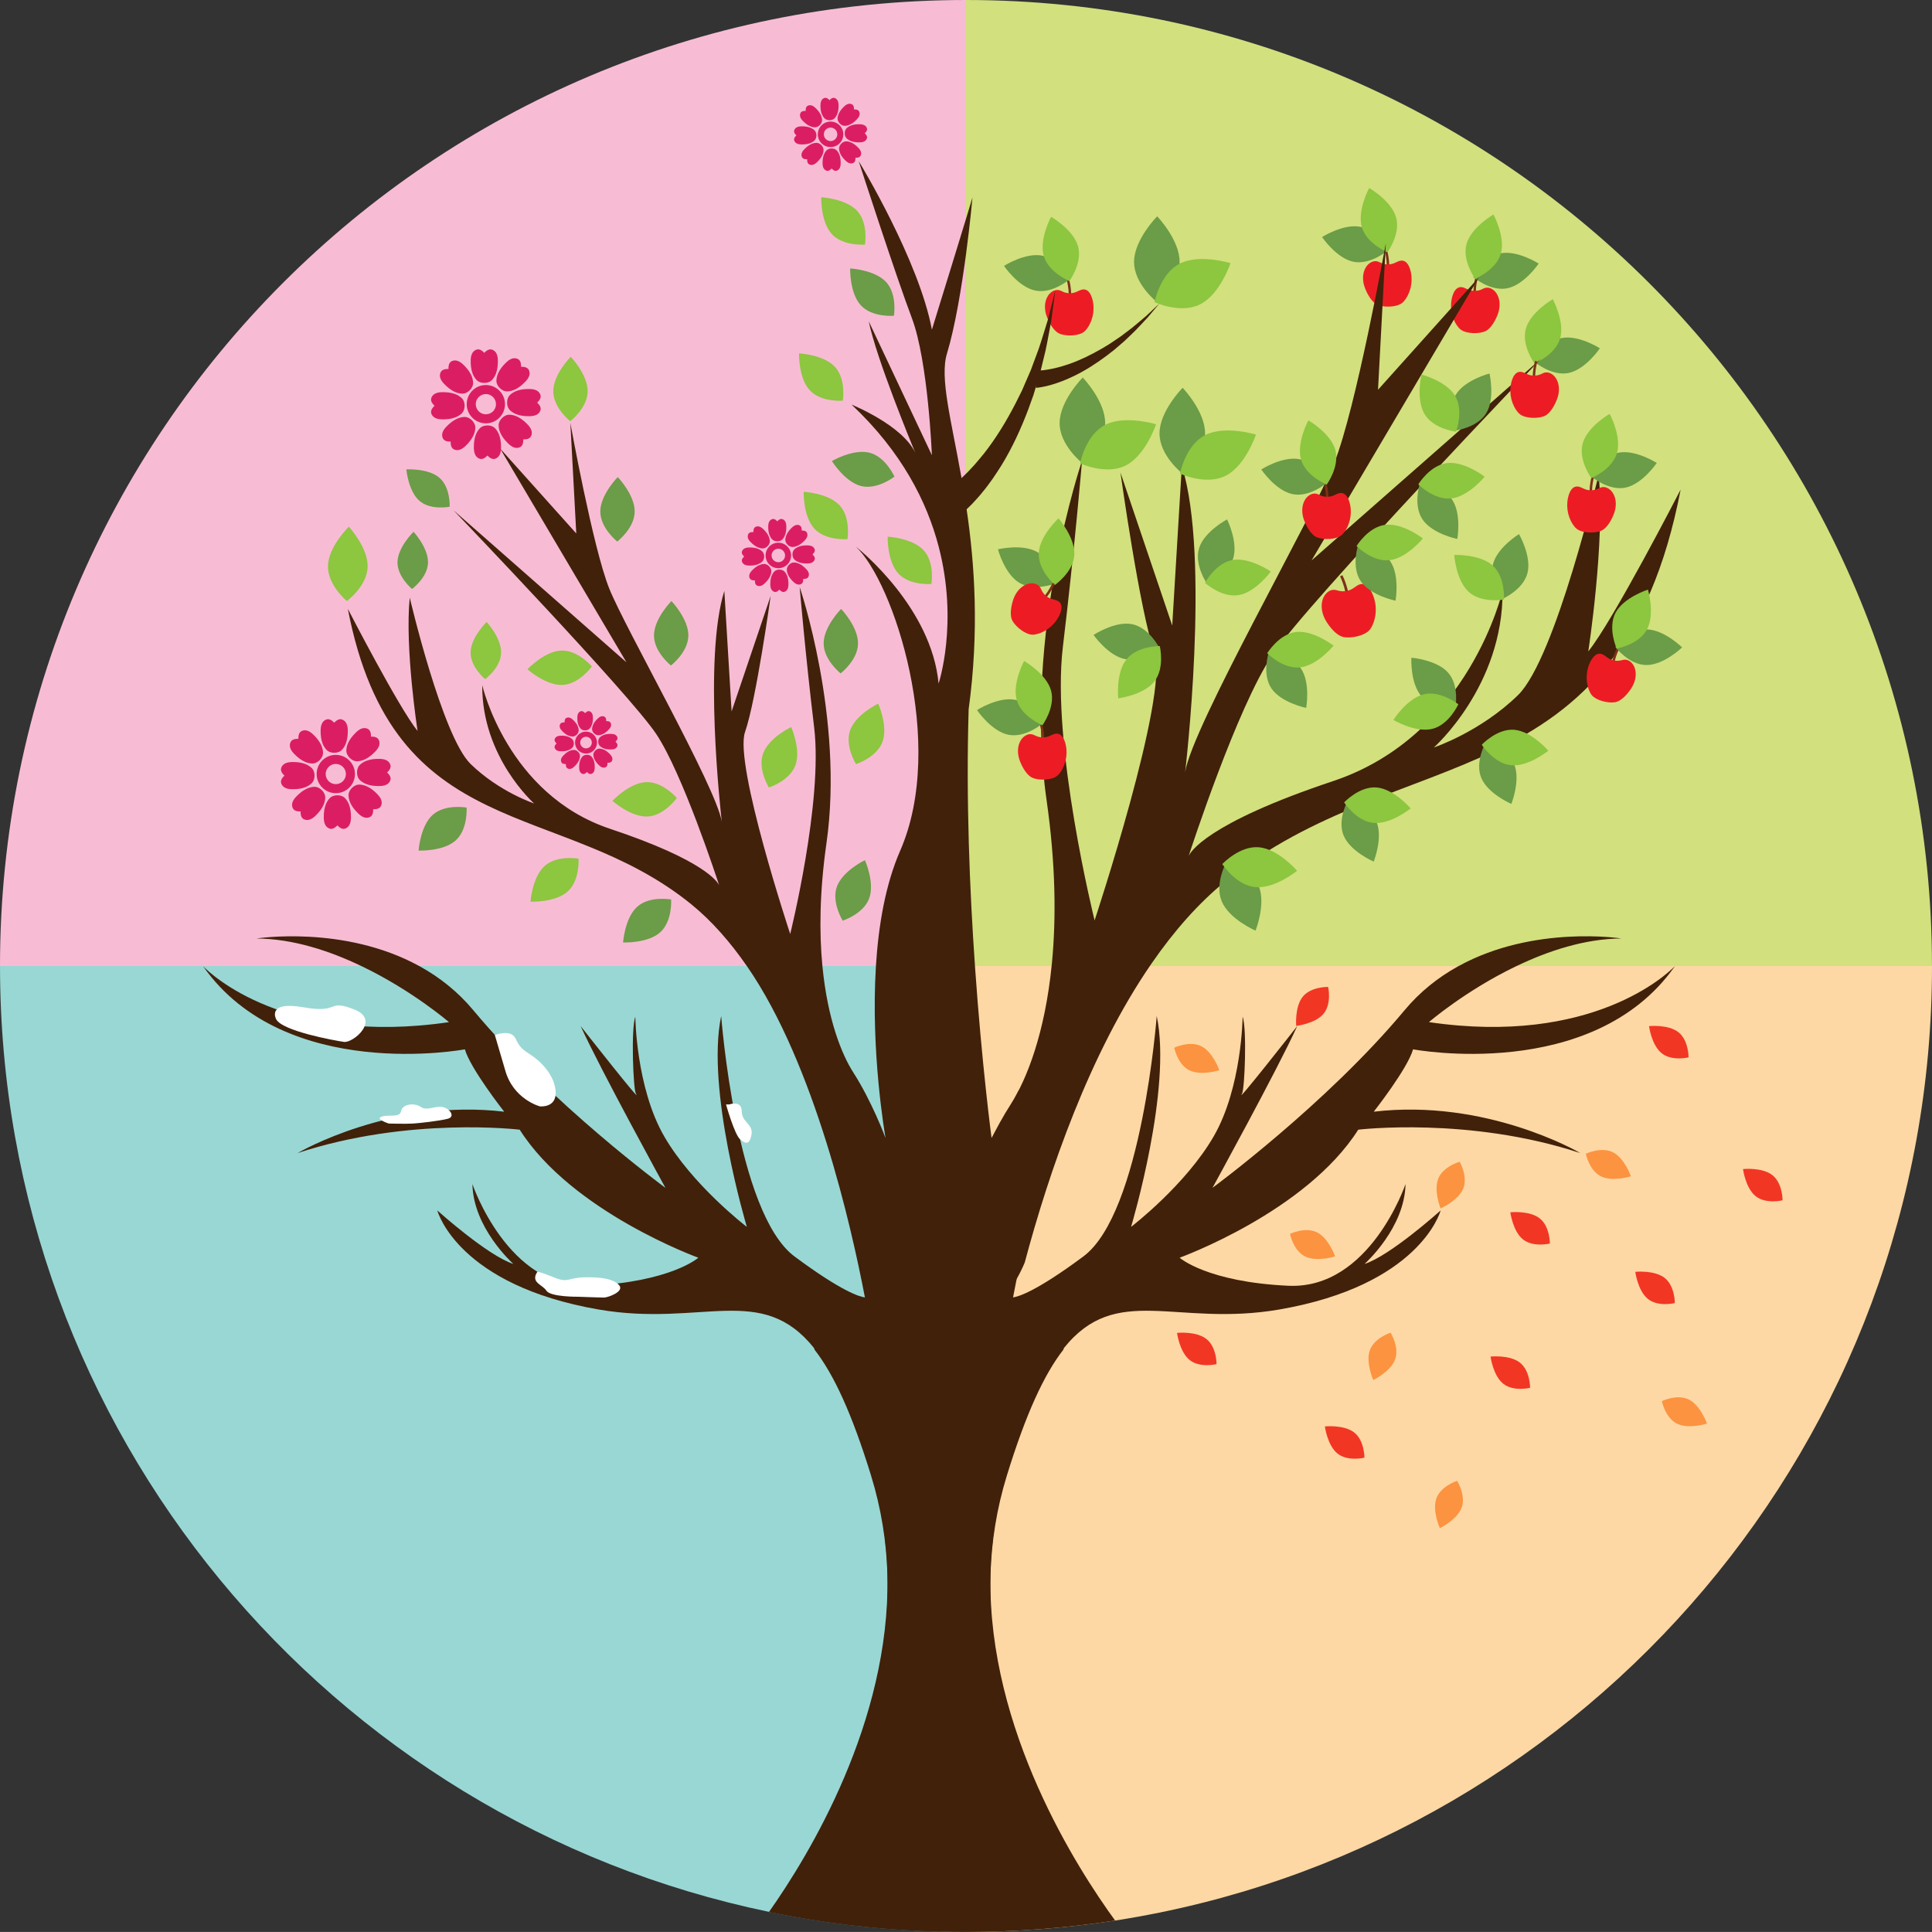<?xml version="1.0" encoding="utf-8"?>
<svg xmlns="http://www.w3.org/2000/svg" data-name="Layer 1" id="Layer_1" viewBox="0 0 3000 2999.94">
  <rect x="0" y="0" width="3000" height="2999.94" fill="#333333" stroke="none"/>
  <defs>
    <style>
      .cls-1 {
        fill: #fff;
      }

      .cls-2 {
        fill: #99d7d4;
      }

      .cls-3 {
        fill: #fc9340;
      }

      .cls-4 {
        fill: #f7bcd4;
      }

      .cls-5 {
        fill: #6b9c47;
      }

      .cls-6 {
        fill: #8dc63f;
      }

      .cls-7 {
        fill: #fdd8a4;
      }

      .cls-8 {
        fill: #ed1c24;
      }

      .cls-9 {
        fill: #7d3119;
      }

      .cls-10 {
        fill: #db1e63;
      }

      .cls-11 {
        fill: #f23624;
      }

      .cls-12 {
        fill: #d2e07e;
      }

      .cls-13 {
        fill: #41210a;
      }
    </style>
  </defs>
  <g>
    <path class="cls-4" d="m1499.98,0C671.56,0,0,671.56,0,1499.98h1499.98V0Z"/>
    <path class="cls-2" d="m1500,1500v1499.93c-14.06,0-28.03-.17-42-.61-76.64-2.05-151.84-9.88-225.17-23.11-12.23-2.18-24.41-4.53-36.56-7.05-.7-.13-1.39-.3-2.09-.44C512.48,2827.55.02,2223.62.02,1500h1499.98Z"/>
    <path class="cls-7" d="m3000,1500c0,737.23-531.9,1350.23-1232.84,1476.24-11.79,2.13-23.7,4.14-35.6,5.98-75.46,11.68-152.82,17.72-231.56,17.72v-1499.94h1500Z"/>
    <path class="cls-12" d="m1499.98,0v1499.98h1499.98C2999.96,671.56,2328.4,0,1499.98,0Z"/>
    <g>
      <path class="cls-10" d="m1289.71,188.78c-10.92,0-19.8,8.88-19.8,19.8s8.88,19.8,19.8,19.8,19.8-8.83,19.8-19.8-8.88-19.8-19.8-19.8Zm0,30.29c-5.79,0-10.44-4.7-10.44-10.49s4.66-10.44,10.44-10.44,10.45,4.7,10.45,10.44-4.7,10.49-10.45,10.49Z"/>
      <path class="cls-10" d="m1279.97,183.44c2,2.19,5,3.17,7.96,3.17h.29c2.96,0,5.97-.98,7.96-3.17,1.72-1.89,3.05-4.15,3.97-6.55,1.52-3.98,1.97-8.29,1.98-12.55,0-2.86-.2-5.84-1.57-8.36-1.36-2.52-4.15-4.47-6.98-4.03-2.2.34-3.94,1.96-5.51,3.53-1.57-1.57-3.32-3.19-5.51-3.53-2.83-.44-5.62,1.51-6.98,4.03-1.36,2.52-1.57,5.49-1.57,8.36.01,4.26.46,8.57,1.99,12.55.91,2.39,2.25,4.66,3.97,6.55Z"/>
      <path class="cls-10" d="m1303.99,191.8l.21.21c2.09,2.09,4.91,3.52,7.87,3.39,2.55-.12,5.1-.78,7.43-1.82,3.89-1.74,7.26-4.47,10.28-7.47,2.03-2.02,3.98-4.27,4.8-7.02.82-2.75.22-6.09-2.09-7.79-1.79-1.31-4.17-1.4-6.4-1.4,0-2.22-.09-4.6-1.4-6.4-1.69-2.31-5.04-2.9-7.79-2.09-2.75.82-5,2.77-7.02,4.8-3,3.02-5.73,6.39-7.47,10.28-1.04,2.34-1.71,4.88-1.82,7.43-.14,2.96,1.29,5.78,3.39,7.87Z"/>
      <path class="cls-10" d="m1342.8,206.96c1.57-1.57,3.19-3.32,3.53-5.51.44-2.83-1.51-5.62-4.03-6.98-2.52-1.36-5.49-1.57-8.36-1.57-4.26.01-8.57.46-12.55,1.99-2.39.91-4.66,2.25-6.55,3.97-2.19,2-3.17,5-3.17,7.96v.29c0,2.96.98,5.97,3.17,7.96,1.89,1.72,4.15,3.05,6.55,3.97,3.98,1.52,8.29,1.97,12.55,1.99,2.86,0,5.84-.2,8.36-1.57,2.52-1.36,4.47-4.15,4.03-6.98-.34-2.2-1.96-3.94-3.53-5.51Z"/>
      <path class="cls-10" d="m1332.08,228.78c-3.02-3-6.39-5.73-10.28-7.47-2.34-1.04-4.88-1.71-7.43-1.82-2.96-.14-5.78,1.29-7.87,3.39l-.21.21c-2.09,2.09-3.52,4.91-3.39,7.87.12,2.55.78,5.1,1.82,7.43,1.74,3.89,4.47,7.26,7.47,10.28,2.02,2.03,4.27,3.98,7.02,4.8,2.75.82,6.09.22,7.79-2.09,1.31-1.79,1.4-4.17,1.4-6.4,2.22,0,4.6-.09,6.4-1.4,2.31-1.69,2.9-5.04,2.09-7.79-.82-2.75-2.77-5-4.8-7.02Z"/>
      <path class="cls-10" d="m1299.44,233.74c-2-2.19-5-3.17-7.96-3.17h-.29c-2.96,0-5.97.98-7.96,3.17-1.72,1.89-3.05,4.15-3.97,6.55-1.52,3.98-1.97,8.29-1.98,12.55,0,2.86.2,5.84,1.57,8.36,1.36,2.52,4.15,4.47,6.98,4.03,2.2-.34,3.94-1.96,5.51-3.53,1.57,1.57,3.32,3.19,5.51,3.53,2.83.44,5.62-1.51,6.98-4.03,1.36-2.52,1.57-5.49,1.57-8.36-.01-4.26-.46-8.57-1.98-12.55-.91-2.39-2.25-4.66-3.97-6.55Z"/>
      <path class="cls-10" d="m1275.42,225.39l-.21-.21c-2.09-2.09-4.91-3.52-7.87-3.39-2.55.12-5.1.78-7.43,1.82-3.89,1.74-7.26,4.47-10.28,7.47-2.03,2.02-3.98,4.27-4.8,7.02-.82,2.75-.22,6.09,2.09,7.79,1.79,1.31,4.17,1.4,6.4,1.4,0,2.22.09,4.6,1.4,6.4,1.69,2.31,5.04,2.9,7.79,2.09,2.74-.82,5-2.77,7.02-4.8,3-3.02,5.73-6.39,7.47-10.28,1.04-2.34,1.71-4.88,1.82-7.43.14-2.96-1.29-5.78-3.39-7.87Z"/>
      <path class="cls-10" d="m1258.01,222.3c2.39-.91,4.66-2.25,6.54-3.97,2.19-2,3.17-5,3.17-7.96v-.29c0-2.96-.98-5.97-3.17-7.96-1.89-1.72-4.15-3.05-6.54-3.97-3.98-1.52-8.29-1.97-12.55-1.98-2.86,0-5.84.2-8.36,1.57-2.52,1.36-4.47,4.15-4.03,6.98.34,2.2,1.96,3.94,3.53,5.51-1.57,1.57-3.19,3.32-3.53,5.51-.44,2.83,1.51,5.62,4.03,6.98,2.52,1.36,5.49,1.57,8.36,1.57,4.26-.01,8.57-.46,12.55-1.98Z"/>
      <path class="cls-10" d="m1247.33,188.4c3.02,3,6.39,5.73,10.28,7.47,2.34,1.04,4.88,1.71,7.43,1.82,2.96.14,5.78-1.29,7.87-3.39l.21-.21c2.09-2.09,3.52-4.91,3.39-7.87-.12-2.55-.78-5.1-1.82-7.43-1.74-3.89-4.47-7.26-7.47-10.28-2.02-2.03-4.27-3.98-7.02-4.8-2.75-.82-6.09-.22-7.79,2.09-1.31,1.79-1.4,4.17-1.4,6.4-2.22,0-4.6.09-6.4,1.4-2.31,1.69-2.9,5.04-2.09,7.79.82,2.74,2.77,5,4.8,7.02Z"/>
    </g>
    <path class="cls-5" d="m1796.87,335.92s35.08,36.51,34.82,70.98c-.26,34.47-35.82,61.6-35.82,61.6,0,0-35.15-27.67-34.89-62.14.26-34.47,35.89-70.44,35.89-70.44Z"/>
    <path class="cls-6" d="m1910.73,408.58s-16.07,48.01-46.73,63.77c-30.66,15.76-71.19-3.16-71.19-3.16,0,0,8.21-43.97,38.87-59.73,30.66-15.76,79.06-.88,79.06-.88Z"/>
    <path class="cls-6" d="m1275.12,306.3s38.17,1.95,55.84,21.05c17.67,19.1,12.14,52.41,12.14,52.41,0,0-33.64,2.95-51.31-16.15-17.67-19.1-16.67-57.3-16.67-57.3Z"/>
    <path class="cls-5" d="m1320.08,416.86s38.17,1.95,55.84,21.05c17.67,19.1,12.14,52.41,12.14,52.41,0,0-33.64,2.95-51.31-16.15-17.67-19.1-16.67-57.3-16.67-57.3Z"/>
    <g>
      <path class="cls-9" d="m2152.74,433.37l-3.26-1.85c8.56-15.07.6-42.56.52-42.83l3.6-1.06c.35,1.19,8.49,29.3-.85,45.75Z"/>
      <path class="cls-8" d="m2119.68,447.76c-4.24-10.69-4.7-23.49,1.5-33.17,3.76-5.88,10.78-10.42,17.55-8.7,2.23.57,4.24,1.75,6.36,2.65,6.04,2.56,13.08,2.69,19.21.34,4.53-1.73,8.94-4.81,13.75-4.13,5.72.81,9.31,6.61,11.16,12.09,5.25,15.51,2.88,33.4-6.22,47-1.72,2.57-3.7,5.02-6.18,6.87-8.67,6.45-26.63,6.69-36.6,3.11-9.85-3.54-16.91-16.93-20.52-26.06Z"/>
    </g>
    <path class="cls-5" d="m2052.9,368.12s33.36-21.32,59.76-15.85c26.4,5.47,41.77,36.9,41.77,36.9,0,0-26.59,22.72-52.99,17.25-26.4-5.47-48.53-38.3-48.53-38.3Z"/>
    <path class="cls-6" d="m2126.03,291.91s34.36,19.67,41.76,45.59c7.4,25.92-13.31,54.12-13.31,54.12,0,0-32.47-13.02-39.86-38.94-7.4-25.92,11.41-60.76,11.41-60.76Z"/>
    <g>
      <path class="cls-9" d="m1658.84,478.12l-3.26-1.85c8.56-15.07.6-42.56.52-42.83l3.6-1.06c.35,1.19,8.49,29.3-.85,45.75Z"/>
      <path class="cls-8" d="m1625.78,492.51c-4.24-10.69-4.7-23.49,1.5-33.17,3.76-5.88,10.78-10.42,17.55-8.7,2.23.57,4.24,1.75,6.36,2.65,6.04,2.56,13.08,2.69,19.21.34,4.53-1.73,8.94-4.81,13.75-4.13,5.72.81,9.31,6.61,11.16,12.09,5.25,15.51,2.88,33.4-6.22,47-1.72,2.57-3.7,5.02-6.18,6.87-8.67,6.45-26.63,6.69-36.6,3.11-9.85-3.54-16.91-16.93-20.52-26.06Z"/>
    </g>
    <path class="cls-5" d="m1559,412.87s33.36-21.32,59.76-15.85c26.4,5.47,41.77,36.9,41.77,36.9,0,0-26.59,22.72-52.99,17.25-26.4-5.47-48.53-38.3-48.53-38.3Z"/>
    <path class="cls-6" d="m1632.13,336.67s34.36,19.67,41.76,45.59c7.4,25.92-13.31,54.12-13.31,54.12,0,0-32.47-13.02-39.86-38.94-7.4-25.92,11.41-60.76,11.41-60.76Z"/>
    <g>
      <path class="cls-9" d="m2292.35,474.52l3.26-1.85c-8.56-15.07-.6-42.56-.52-42.83l-3.6-1.06c-.35,1.19-8.49,29.3.85,45.75Z"/>
      <path class="cls-8" d="m2325.41,488.91c4.24-10.69,4.7-23.49-1.5-33.17-3.76-5.88-10.78-10.42-17.55-8.7-2.23.57-4.24,1.75-6.36,2.65-6.04,2.56-13.08,2.69-19.21.34-4.53-1.73-8.94-4.81-13.75-4.13-5.72.81-9.31,6.61-11.16,12.09-5.25,15.51-2.88,33.4,6.22,47,1.72,2.57,3.7,5.02,6.18,6.87,8.67,6.45,26.63,6.69,36.6,3.11,9.85-3.54,16.91-16.93,20.52-26.06Z"/>
    </g>
    <path class="cls-5" d="m2389.25,409.28s-33.36-21.32-59.76-15.85c-26.4,5.47-41.77,36.9-41.77,36.9,0,0,26.59,22.72,52.99,17.25,26.4-5.47,48.53-38.3,48.53-38.3Z"/>
    <path class="cls-6" d="m2319.06,333.07s-34.36,19.67-41.76,45.59c-7.4,25.92,13.31,54.12,13.31,54.12,0,0,32.47-13.02,39.86-38.94,7.4-25.92-11.41-60.76-11.41-60.76Z"/>
    <path class="cls-5" d="m2484.31,540.83s-33.36-21.32-59.76-15.85c-26.4,5.47-41.77,36.9-41.77,36.9,0,0,26.59,22.72,52.99,17.25,26.4-5.47,48.53-38.3,48.53-38.3Z"/>
    <path class="cls-6" d="m2411.18,464.62s-34.36,19.67-41.76,45.59c-7.4,25.92,13.31,54.12,13.31,54.12,0,0,32.47-13.02,39.86-38.94,7.4-25.92-11.41-60.76-11.41-60.76Z"/>
    <g>
      <g>
        <path class="cls-9" d="m2092.61,942.95l-3.91-1.37c6.32-18.06-7.75-46.34-7.9-46.63l3.7-1.86c.62,1.22,15,30.15,8.11,49.86Z"/>
        <path class="cls-8" d="m2059.54,965.11c-6.71-10.77-9.75-24.59-4.92-36.33,2.93-7.13,9.65-13.45,17.34-12.92,2.53.17,4.95,1.07,7.43,1.62,7.07,1.59,14.74.34,20.94-3.42,4.58-2.78,8.76-6.99,14.12-7.2,6.38-.25,11.41,5.35,14.51,10.93,8.77,15.8,9.73,35.71,2.52,52.28-1.36,3.13-3.02,6.19-5.35,8.68-8.14,8.71-27.6,12.52-39.14,10.6-11.4-1.9-21.71-15.05-27.44-24.25Z"/>
      </g>
      <path class="cls-13" d="m1633.32,1496.31c-10.59,108.73-39.54,180.43-63.32,217.53-12.38,19.3-23.6,39.97-33.15,59.22,4.49,7.16,8.26,14.78,11.4,22.65,11.71,29.35,16.11,61.08,21.97,91.95,2.78,14.67,5.77,29.36,10.21,43.63,2.66,8.56-16.16,43.3-21.32,50.62-33,46.77,1.52,50.96,32.09-21.44,37.66-141.11,100.41-324.33,196.79-464.16.3-.46.61-.84.91-1.29,33.75-48.76,71.62-92.2,113.91-126.63,270.87-220.35,612.75-119.32,706.85-608.1-3.2,6.17-104.99,203.74-143.4,251.21,0,0,26.44-170.98,16.08-274.3,0,0-66.52,284.58-125.03,342.03-58.59,57.37-130.83,81.45-130.83,81.45,0,0,107.81-95.24,106.67-243.29,0,0-51.35,224.92-263.1,295.48-198.48,66.21-222.18,111.17-224.39,116.58,3.43-10.74,75.2-230.49,129.76-311.94,55.93-83.51,417.39-460.44,417.39-460.44l-356.28,313.23,259.9-439.79-156.65,174.71,12.11-227.21s-46.48,257.38-80.08,340.82c-33.6,83.51-221.19,410.53-231.55,480.25,0,0,39.62-333.35-5.1-475.6l-14.93,247.86-80.38-237.57s29.87,214.64,52.8,280.01c23.01,65.45-92.96,415.41-92.96,415.41,0,0-67.66-271.94-49.3-424.55,18.36-152.69,29.79-289.23,29.79-289.23,0,0-91.81,269.73-55.09,526.73,14.25,99.66,15.01,183.7,8.38,252.89-.08.46-.08.84-.15,1.29Z"/>
      <path class="cls-13" d="m2600.68,1500.4c-.13.17-.22.39-.39.57-127.6,180.91-406.09,128.43-406.09,128.43-8.44,29.94-61.06,96.83-61.06,96.83,174.21-20.5,316.92,61.97,320.83,64.28-172.78-57.1-344.9-36.34-344.9-36.34-81.21,127.95-277.36,198.8-277.36,198.8,0,0,42.21,37.69,168.9,43.56,126.64,5.79,181.87-157.89,181.87-157.89-1.26,67.76-61.76,122.34-63.63,124.03,39.69-12.79,115.68-80.9,118.16-83.08-.91,3.57-33.73,116.2-250.24,153.76-160.81,27.81-253.12-42.39-335.11,60.36-30.25,37.86-59.1,99.27-89.43,197.76-15.71,51.05-23.11,102.14-24.2,152.23-.04,1.26-.09,2.52-.09,3.79-3.74,239.28,135.44,454.79,193.62,534.74-75.46,11.66-152.84,17.71-231.57,17.71-14.06,0-28.03-.17-42-.61-76.64-2.05-151.84-9.88-225.17-23.11-12.23-2.18-24.41-4.53-36.56-7.05,56.14-76.77,188.53-283.67,181.83-521.68,0-1.26-.04-2.52-.09-3.79-1.7-49.7-9.49-100.75-25.37-152.23-29.81-96.83-58.19-157.76-87.87-195.8l-.39-2-10.27-52.49c63.89,43.65,98.4,27.59,98.4,27.59,0,0-3.05-20.41-9.49-54.18-20.98-109.89-77.86-361.57-182.66-513.63-.22-.35-.44-.61-.7-.96,0,0,0-.04-.04-.04-25.46-36.82-54.01-69.55-85.91-95.57-204.5-166.34-462.54-90.04-533.6-459.01,2.44,4.66,79.29,153.8,108.28,189.62,0,0-19.98-129.04-12.14-207.07,0,0,50.22,214.86,94.35,258.21,44.26,43.3,98.79,61.49,98.79,61.49,0,0-81.38-71.9-80.56-183.66,0,0,38.78,169.77,198.63,223.04,147.45,49.18,167.08,82.86,169.29,87.78-3.31-10.23-57.01-174.21-97.88-235.23-41.56-62.06-306.56-338.76-314.83-347.38l268.7,236.23-194.93-329.88-1.26-2.09,1.31,1.44,116.98,130.47-9.18-171.51s35.12,194.28,60.45,257.25c25.29,62.8,165.81,307.86,174.69,361.83-1.65-14.71-28.77-254.29,3.96-358.3l11.27,187.09,60.67-179.35s-22.54,162.03-39.82,211.38c-17.36,49.4,70.16,313.56,70.16,313.56,0,0,51.05-205.29,37.21-320.48-13.88-115.24-22.5-218.3-22.5-218.3,0,0,69.33,203.59,41.61,397.6-10.75,75.2-11.36,138.61-6.35,190.84v.04c.09.35.09.61.13.96,8.01,82.08,29.86,136.22,47.79,164.2,28.55,44.48,48.92,98.7,50.18,102.06-1-5.53-23.2-133.43-15.01-266.26,0-.35.04-.61.04-.96v-.04c3.92-62.63,14.67-126.34,37.56-178.74,72.64-165.99-10.05-418.28-68.98-472.63,6.92,5.44,117.81,95.31,128.73,212.82,0,0,31.33-93.66,0-213.16-18.1-69.02-57.1-146.66-135.09-219.95,2.39,1,79.64,32.6,98.97,75.07-5.09-12.36-60.62-146.79-72.33-204.42l98.05,207.9s-5.83-146.19-31.16-213.08c-24.94-65.93-80.77-238.1-82.47-243.54,2.87,4.66,93.79,154.89,113.63,261.73,0,0,4.18-13.53,10.4-33.86,11.58-37.3,30.2-97.66,42.56-138.26,4.26-13.97,7.83-25.63,10.05-33.21,0,0-3.48,38.91-10.05,88.35-6.79,50.48-16.8,111.98-29.55,154.02-11.49,37.69,6.48,102.23,22.63,193.32,2.39,13.4,4.7,27.37,6.92,41.95.35,2.18.65,4.35.96,6.53,12.49,85,19.85,188.92,3,311.69l.13-.39c-4.22,139.66,1.65,281.32,9.84,397.86v.04c0,.35.04.61.04.96,10.79,153.98,25.42,263.69,25.76,266.39,1.13-1.79,27.29-44.04,41.3-72.64.13-.3.3-.61.44-.91,0,0,0,.04.04.04,8.01,13.8-6.31,50.4-2.92,65.76,5,22.54,7.7,45.65,14.14,67.89,2,6.88,4.79,13.36,7.27,20.06,1.44,3.83,2.74,7.75,3.87,11.66-5.7,21.76-10.58,42.04-14.75,60.32-7.09,31.55-12.01,57.1-15.06,73.72-2.44,13.71-3.57,21.41-3.57,21.41,0,0,.74.13,2.57-.09,7.83-1,35.43-8.79,109.15-63.54,91-67.59,113.94-373.41,113.94-373.41,24.02,113.2-38.6,323.18-39.82,327.45,2.52-1.96,84.69-65.28,128.17-140.31,44.17-76.25,45.04-186.27,45.04-186.27,6.92,19.93,3.13,113.02-.87,119.55-12.53,20.54,82.91-101.23,85.69-104.8-31.16,68.5-131.61,251.2-131.61,251.2,0,0,176.74-129.95,297.98-275.44,24.5-29.46,52.92-51.53,82.6-68.07.61-.35,1.22-.7,1.83-.96.04,0,.04-.04.09-.04,116.72-63.98,252.46-42.69,252.46-42.69-57.06.44-113.94,19.41-162.51,42.69-.04,0-.04.04-.09.04-.7.26-1.39.61-2.05.96-78.12,37.73-134.22,86.21-134.22,86.21,253.33,37.12,370.32-75.12,381.15-86.21.3-.22.48-.44.65-.57Z"/>
      <path class="cls-13" d="m1719.78,2969.17c-12.14,2.52-24.33,4.87-36.56,7.05-59.93,10.79-121.07,18.02-183.22,21.41-13.97.78-27.94,1.35-42,1.7-76.64-2.05-151.84-9.88-225.17-23.11-12.23-2.18-24.41-4.53-36.56-7.05-.7-.13-1.39-.3-2.09-.44,62.58-88.83,187.49-294.33,183.92-521.24,0-1.26-.04-2.52-.09-3.79-1.09-50.09-8.44-101.14-24.2-152.23-30.33-98.53-59.19-159.94-89.43-197.8-81.99-102.67-174.3-32.51-335.06-60.32-216.56-37.56-249.33-150.19-250.24-153.76,2.44,2.18,78.47,70.29,118.11,83.08-1.87-1.7-62.36-56.27-63.63-124.03,0,0,55.23,163.68,181.87,157.89,126.73-5.88,168.95-43.56,168.95-43.56,0,0-196.19-70.85-277.4-198.8,0,0-172.12-20.76-344.9,36.34,3.92-2.31,146.62-84.78,320.83-64.28,0,0-52.62-66.89-61.06-96.83,0,0-278.49,52.49-406.05-128.43-.17-.17-.3-.39-.44-.57.17.13.35.35.65.57,10.88,11.1,127.86,123.34,381.15,86.21,0,0-56.1-48.48-134.17-86.21-.7-.35-1.39-.7-2.09-.96-.04,0-.04-.04-.09-.04-48.53-23.28-105.45-42.26-162.51-42.69,0,0,135.78-21.28,252.46,42.69.04,0,.04.04.09.04.65.26,1.22.61,1.83.96,29.68,16.54,58.1,38.6,82.6,68.07,121.25,145.49,297.98,275.44,297.98,275.44,0,0-100.4-182.7-131.61-251.2,2.79,3.57,98.27,125.34,85.74,104.8-4.05-6.53-7.83-99.62-.87-119.55,0,0,.87,110.02,45,186.27,43.52,75.03,125.64,138.35,128.17,140.31-1.22-4.26-63.84-214.25-39.82-327.45,0,0,22.98,305.82,113.94,373.41,73.85,54.88,101.4,62.58,109.19,63.54,1.78.22,2.52.09,2.52.09,0,0-5.61-37.64-18.63-95.14h266.35c-5.7,24.28-10.53,46.65-14.54,66.24-2.13,10.44-4,20.06-5.66,28.81-6.44,33.77-9.49,54.18-9.49,54.18,0,0,34.47,16.06,98.36-27.59l-10.27,52.53-.39,1.96c-29.68,38.04-58.06,98.97-87.87,195.8-15.89,51.48-23.68,102.53-25.37,152.23-.04,1.26-.09,2.52-.09,3.79-6.7,238.01,125.69,444.91,181.83,521.68Z"/>
      <g>
        <path class="cls-10" d="m754.45,597.87c-16.41,0-29.72,13.32-29.72,29.77s13.32,29.72,29.72,29.72,29.72-13.32,29.72-29.72-13.32-29.77-29.72-29.77Zm0,45.44c-8.66,0-15.71-7.05-15.71-15.67s7.05-15.75,15.71-15.75,15.71,7.09,15.71,15.75-7.05,15.67-15.71,15.67Z"/>
        <path class="cls-10" d="m739.82,589.85c3,3.28,7.51,4.76,11.95,4.76h.44c4.45,0,8.96-1.48,11.95-4.76,2.58-2.83,4.58-6.24,5.96-9.83,2.28-5.97,2.96-12.44,2.98-18.84.01-4.3-.31-8.76-2.35-12.55-2.04-3.78-6.23-6.71-10.48-6.05-3.3.51-5.91,2.95-8.28,5.3-2.36-2.35-4.98-4.79-8.28-5.3-4.25-.65-8.44,2.27-10.48,6.05-2.04,3.78-2.36,8.25-2.35,12.55.02,6.39.7,12.87,2.98,18.84,1.37,3.59,3.37,7,5.96,9.83Z"/>
        <path class="cls-10" d="m775.89,602.39l.31.31c3.14,3.14,7.38,5.29,11.82,5.09,3.83-.18,7.65-1.17,11.16-2.74,5.84-2.61,10.89-6.71,15.43-11.21,3.05-3.03,5.98-6.41,7.21-10.53,1.23-4.12.34-9.15-3.13-11.69-2.69-1.97-6.27-2.1-9.6-2.11,0-3.34-.13-6.91-2.11-9.6-2.54-3.47-7.57-4.36-11.69-3.13-4.12,1.23-7.5,4.16-10.53,7.21-4.51,4.53-8.61,9.59-11.21,15.43-1.57,3.51-2.56,7.33-2.74,11.16-.2,4.44,1.94,8.68,5.09,11.82Z"/>
        <path class="cls-10" d="m834.16,625.16c2.35-2.36,4.79-4.98,5.3-8.28.65-4.25-2.27-8.44-6.05-10.48-3.78-2.05-8.25-2.36-12.55-2.35-6.39.02-12.87.7-18.84,2.98-3.59,1.37-7,3.37-9.83,5.96-3.28,3-4.76,7.51-4.76,11.95v.44c0,4.45,1.48,8.96,4.76,11.95,2.83,2.58,6.24,4.58,9.83,5.96,5.97,2.28,12.44,2.96,18.84,2.98,4.3.01,8.76-.31,12.55-2.35,3.78-2.04,6.71-6.23,6.05-10.48-.51-3.3-2.95-5.91-5.3-8.28Z"/>
        <path class="cls-10" d="m818.07,657.92c-4.53-4.51-9.59-8.61-15.43-11.21-3.51-1.57-7.33-2.56-11.16-2.74-4.44-.2-8.68,1.94-11.82,5.09l-.31.31c-3.14,3.14-5.29,7.38-5.09,11.82.17,3.83,1.17,7.65,2.74,11.16,2.61,5.84,6.71,10.89,11.21,15.43,3.03,3.05,6.41,5.98,10.53,7.21,4.12,1.23,9.15.34,11.69-3.13,1.97-2.69,2.1-6.27,2.11-9.6,3.34,0,6.91-.13,9.6-2.11,3.47-2.54,4.36-7.57,3.13-11.69-1.23-4.12-4.16-7.5-7.21-10.53Z"/>
        <path class="cls-10" d="m769.07,665.37c-3-3.28-7.51-4.76-11.95-4.76h-.44c-4.45,0-8.96,1.48-11.95,4.76-2.58,2.83-4.58,6.24-5.96,9.83-2.28,5.97-2.96,12.44-2.98,18.84-.01,4.3.31,8.76,2.35,12.55,2.04,3.78,6.23,6.71,10.48,6.05,3.3-.51,5.91-2.95,8.28-5.3,2.36,2.35,4.98,4.79,8.28,5.3,4.25.65,8.44-2.27,10.48-6.05,2.05-3.78,2.36-8.25,2.35-12.55-.02-6.39-.7-12.87-2.98-18.84-1.37-3.59-3.37-7-5.96-9.83Z"/>
        <path class="cls-10" d="m733,652.83l-.31-.31c-3.14-3.14-7.38-5.29-11.82-5.09-3.83.17-7.65,1.17-11.16,2.74-5.84,2.61-10.89,6.71-15.43,11.21-3.05,3.03-5.98,6.41-7.21,10.53-1.23,4.12-.34,9.15,3.13,11.69,2.69,1.97,6.27,2.1,9.6,2.11,0,3.34.13,6.91,2.11,9.6,2.54,3.47,7.57,4.36,11.69,3.13,4.12-1.23,7.5-4.16,10.53-7.21,4.51-4.53,8.61-9.59,11.21-15.43,1.57-3.51,2.56-7.33,2.74-11.16.2-4.44-1.94-8.68-5.09-11.82Z"/>
        <path class="cls-10" d="m706.86,648.19c3.59-1.37,7-3.37,9.83-5.96,3.28-3,4.76-7.51,4.76-11.95v-.44c0-4.45-1.48-8.96-4.76-11.95-2.83-2.58-6.24-4.58-9.83-5.96-5.97-2.28-12.44-2.96-18.84-2.98-4.3-.01-8.76.31-12.55,2.35-3.78,2.05-6.71,6.23-6.05,10.48.51,3.3,2.95,5.91,5.3,8.28-2.35,2.36-4.79,4.98-5.3,8.28-.65,4.25,2.27,8.44,6.05,10.48,3.78,2.04,8.25,2.36,12.55,2.35,6.39-.02,12.87-.7,18.84-2.98Z"/>
        <path class="cls-10" d="m690.82,597.3c4.53,4.51,9.59,8.61,15.43,11.21,3.51,1.57,7.33,2.56,11.16,2.74,4.44.2,8.67-1.94,11.82-5.09l.31-.31c3.14-3.14,5.29-7.38,5.09-11.82-.18-3.83-1.17-7.65-2.74-11.16-2.61-5.84-6.71-10.89-11.21-15.43-3.03-3.05-6.41-5.98-10.53-7.21-4.12-1.23-9.15-.34-11.69,3.13-1.97,2.69-2.1,6.27-2.11,9.6-3.34,0-6.91.13-9.6,2.11-3.47,2.54-4.36,7.57-3.13,11.69,1.23,4.12,4.16,7.5,7.21,10.53Z"/>
      </g>
      <g>
        <path class="cls-10" d="m521.4,1172.16c-16.41,0-29.72,13.32-29.72,29.77s13.32,29.72,29.72,29.72,29.77-13.32,29.77-29.72-13.32-29.77-29.77-29.77Zm0,45.44c-8.66,0-15.71-7.05-15.71-15.67s7.05-15.71,15.71-15.71,15.71,7.05,15.71,15.71-7.05,15.67-15.71,15.67Z"/>
        <path class="cls-10" d="m506.79,1164.16c3,3.28,7.51,4.76,11.95,4.76h.44c4.45,0,8.96-1.48,11.95-4.76,2.58-2.83,4.58-6.24,5.96-9.83,2.28-5.97,2.96-12.44,2.98-18.84.01-4.3-.31-8.76-2.35-12.55-2.04-3.78-6.23-6.71-10.48-6.05-3.3.51-5.91,2.95-8.28,5.3-2.36-2.35-4.98-4.79-8.28-5.3-4.25-.65-8.44,2.27-10.48,6.05-2.04,3.78-2.36,8.25-2.35,12.55.02,6.39.7,12.87,2.98,18.84,1.37,3.59,3.37,7,5.96,9.83Z"/>
        <path class="cls-10" d="m542.85,1176.7l.31.31c3.14,3.14,7.38,5.29,11.82,5.09,3.83-.18,7.65-1.17,11.16-2.74,5.84-2.61,10.89-6.71,15.43-11.21,3.05-3.03,5.98-6.41,7.21-10.53,1.23-4.12.34-9.15-3.13-11.69-2.69-1.97-6.27-2.1-9.6-2.11,0-3.34-.13-6.91-2.11-9.6-2.54-3.47-7.57-4.36-11.69-3.13-4.12,1.23-7.5,4.16-10.53,7.21-4.51,4.53-8.61,9.59-11.21,15.43-1.57,3.51-2.56,7.33-2.74,11.16-.2,4.44,1.94,8.68,5.09,11.82Z"/>
        <path class="cls-10" d="m601.13,1199.47c2.35-2.36,4.79-4.98,5.3-8.28.65-4.25-2.27-8.44-6.05-10.48-3.78-2.05-8.25-2.36-12.55-2.35-6.39.02-12.87.7-18.84,2.98-3.59,1.37-7,3.37-9.83,5.96-3.28,3-4.76,7.51-4.76,11.95v.44c0,4.45,1.48,8.96,4.76,11.95,2.83,2.58,6.24,4.58,9.83,5.96,5.97,2.28,12.44,2.96,18.84,2.98,4.3.01,8.76-.31,12.55-2.35,3.78-2.04,6.71-6.23,6.05-10.48-.51-3.3-2.95-5.91-5.3-8.28Z"/>
        <path class="cls-10" d="m585.03,1232.23c-4.53-4.51-9.59-8.61-15.43-11.21-3.51-1.57-7.33-2.56-11.16-2.74-4.44-.2-8.68,1.94-11.82,5.09l-.31.31c-3.14,3.14-5.29,7.38-5.09,11.82.17,3.83,1.17,7.65,2.74,11.16,2.61,5.84,6.71,10.89,11.21,15.43,3.03,3.05,6.41,5.98,10.53,7.21,4.12,1.23,9.15.34,11.69-3.13,1.97-2.69,2.1-6.27,2.11-9.6,3.34,0,6.91-.13,9.6-2.11,3.47-2.54,4.36-7.57,3.13-11.69-1.23-4.12-4.16-7.5-7.21-10.53Z"/>
        <path class="cls-10" d="m536.03,1239.68c-3-3.28-7.51-4.76-11.95-4.76h-.44c-4.45,0-8.96,1.48-11.95,4.76-2.58,2.83-4.58,6.24-5.96,9.83-2.28,5.97-2.96,12.44-2.98,18.84-.01,4.3.31,8.76,2.35,12.55,2.04,3.78,6.23,6.71,10.48,6.05,3.3-.51,5.91-2.95,8.28-5.3,2.36,2.35,4.98,4.79,8.28,5.3,4.25.65,8.44-2.27,10.48-6.05,2.05-3.78,2.36-8.25,2.35-12.55-.02-6.39-.7-12.87-2.98-18.84-1.37-3.59-3.37-7-5.96-9.83Z"/>
        <path class="cls-10" d="m499.96,1227.14l-.31-.31c-3.14-3.14-7.38-5.29-11.82-5.09-3.83.17-7.65,1.17-11.16,2.74-5.84,2.61-10.89,6.71-15.43,11.21-3.05,3.03-5.98,6.41-7.21,10.53-1.23,4.12-.34,9.15,3.13,11.69,2.69,1.97,6.27,2.1,9.6,2.11,0,3.34.13,6.91,2.11,9.6,2.54,3.47,7.57,4.36,11.69,3.13,4.12-1.23,7.5-4.16,10.53-7.21,4.51-4.53,8.61-9.59,11.21-15.43,1.57-3.51,2.56-7.33,2.74-11.16.2-4.44-1.94-8.68-5.09-11.82Z"/>
        <path class="cls-10" d="m473.82,1222.5c3.59-1.37,7-3.37,9.83-5.96,3.28-3,4.76-7.51,4.76-11.95v-.44c0-4.45-1.48-8.96-4.76-11.95-2.83-2.58-6.24-4.58-9.83-5.96-5.97-2.28-12.44-2.96-18.84-2.98-4.3-.01-8.76.31-12.55,2.35-3.78,2.05-6.71,6.23-6.05,10.48.51,3.3,2.95,5.91,5.3,8.28-2.35,2.36-4.79,4.98-5.3,8.28-.65,4.25,2.27,8.44,6.05,10.48,3.78,2.04,8.25,2.36,12.55,2.35,6.39-.02,12.87-.7,18.84-2.98Z"/>
        <path class="cls-10" d="m457.78,1171.61c4.53,4.51,9.59,8.61,15.43,11.21,3.51,1.57,7.33,2.56,11.16,2.74,4.44.2,8.67-1.94,11.82-5.09l.31-.31c3.14-3.14,5.29-7.38,5.09-11.82-.18-3.83-1.17-7.65-2.74-11.16-2.61-5.84-6.71-10.89-11.21-15.43-3.03-3.05-6.41-5.98-10.53-7.21-4.12-1.23-9.15-.34-11.69,3.13-1.97,2.69-2.1,6.27-2.11,9.6-3.34,0-6.91.13-9.6,2.11-3.47,2.54-4.36,7.57-3.13,11.69,1.23,4.12,4.16,7.5,7.21,10.53Z"/>
      </g>
      <g>
        <path class="cls-10" d="m909.99,1136c-9.44,0-17.06,7.62-17.06,17.06s7.62,17.06,17.06,17.06,17.06-7.62,17.06-17.06-7.66-17.06-17.06-17.06Zm0,26.07c-5,0-9.01-4.05-9.01-9.01s4-9.01,9.01-9.01,9.01,4.05,9.01,9.01-4.05,9.01-9.01,9.01Z"/>
        <path class="cls-10" d="m901.59,1131.39c1.72,1.89,4.31,2.73,6.86,2.73h.25c2.55,0,5.14-.85,6.86-2.73,1.48-1.63,2.63-3.58,3.42-5.64,1.31-3.43,1.7-7.14,1.71-10.81,0-2.47-.18-5.03-1.35-7.2-1.17-2.17-3.58-3.85-6.02-3.47-1.89.29-3.4,1.69-4.75,3.04-1.36-1.35-2.86-2.75-4.75-3.04-2.44-.38-4.84,1.3-6.02,3.47-1.17,2.17-1.36,4.73-1.35,7.2.01,3.67.4,7.39,1.71,10.81.79,2.06,1.94,4.02,3.42,5.64Z"/>
        <path class="cls-10" d="m922.29,1138.58l.18.18c1.81,1.8,4.23,3.04,6.78,2.92,2.2-.1,4.39-.67,6.41-1.57,3.35-1.5,6.25-3.85,8.86-6.44,1.75-1.74,3.43-3.68,4.14-6.05.71-2.37.19-5.25-1.8-6.71-1.54-1.13-3.6-1.2-5.51-1.21,0-1.92-.08-3.97-1.21-5.51-1.46-1.99-4.34-2.5-6.71-1.8-2.37.71-4.31,2.39-6.05,4.14-2.59,2.6-4.94,5.51-6.44,8.86-.9,2.01-1.47,4.21-1.57,6.41-.12,2.55,1.11,4.98,2.92,6.78Z"/>
        <path class="cls-10" d="m955.75,1151.66c1.35-1.36,2.75-2.86,3.04-4.75.38-2.44-1.3-4.84-3.47-6.02-2.17-1.17-4.73-1.36-7.2-1.35-3.67.01-7.39.4-10.81,1.71-2.06.79-4.02,1.94-5.64,3.42-1.89,1.72-2.73,4.31-2.73,6.86v.25c0,2.55.85,5.14,2.73,6.86,1.63,1.48,3.58,2.63,5.64,3.42,3.43,1.31,7.14,1.7,10.81,1.71,2.47,0,5.03-.18,7.2-1.35,2.17-1.17,3.85-3.58,3.47-6.02-.29-1.89-1.69-3.4-3.04-4.75Z"/>
        <path class="cls-10" d="m946.51,1170.46c-2.6-2.59-5.51-4.94-8.86-6.44-2.01-.9-4.21-1.47-6.41-1.57-2.55-.12-4.98,1.11-6.78,2.92l-.18.18c-1.81,1.81-3.04,4.24-2.92,6.79.1,2.2.67,4.39,1.57,6.41,1.5,3.35,3.85,6.25,6.44,8.86,1.74,1.75,3.68,3.43,6.05,4.14,2.37.71,5.25.19,6.71-1.8,1.13-1.54,1.2-3.6,1.21-5.51,1.92,0,3.97-.08,5.51-1.21,1.99-1.46,2.5-4.34,1.8-6.71-.71-2.37-2.39-4.31-4.14-6.05Z"/>
        <path class="cls-10" d="m918.38,1174.74c-1.72-1.89-4.31-2.73-6.86-2.73h-.25c-2.55,0-5.14.85-6.86,2.73-1.48,1.63-2.63,3.58-3.42,5.64-1.31,3.43-1.7,7.14-1.71,10.81,0,2.47.18,5.03,1.35,7.2,1.17,2.17,3.58,3.85,6.02,3.47,1.89-.29,3.4-1.69,4.75-3.04,1.36,1.35,2.86,2.75,4.75,3.04,2.44.38,4.84-1.3,6.02-3.47,1.17-2.17,1.36-4.73,1.35-7.2-.01-3.67-.4-7.39-1.71-10.81-.79-2.06-1.94-4.02-3.42-5.64Z"/>
        <path class="cls-10" d="m897.67,1167.54l-.18-.18c-1.8-1.8-4.23-3.04-6.78-2.92-2.2.1-4.39.67-6.41,1.57-3.35,1.5-6.25,3.85-8.86,6.44-1.75,1.74-3.43,3.68-4.14,6.05-.71,2.37-.19,5.25,1.8,6.71,1.54,1.13,3.6,1.2,5.51,1.21,0,1.92.08,3.97,1.21,5.51,1.46,1.99,4.34,2.5,6.71,1.8,2.37-.71,4.31-2.39,6.05-4.14,2.59-2.6,4.94-5.51,6.44-8.86.9-2.01,1.47-4.21,1.57-6.41.12-2.55-1.11-4.98-2.92-6.78Z"/>
        <path class="cls-10" d="m882.67,1164.87c2.06-.79,4.02-1.94,5.64-3.42,1.89-1.72,2.73-4.31,2.73-6.86v-.25c0-2.55-.85-5.14-2.73-6.86-1.63-1.48-3.58-2.63-5.64-3.42-3.43-1.31-7.14-1.7-10.81-1.71-2.47,0-5.03.18-7.2,1.35-2.17,1.17-3.85,3.58-3.47,6.02.29,1.89,1.69,3.39,3.04,4.75-1.35,1.36-2.75,2.86-3.04,4.75-.38,2.44,1.3,4.84,3.47,6.02,2.17,1.17,4.73,1.36,7.2,1.35,3.67-.01,7.39-.4,10.81-1.71Z"/>
        <path class="cls-10" d="m873.46,1135.66c2.6,2.59,5.51,4.94,8.86,6.44,2.01.9,4.21,1.47,6.41,1.57,2.55.12,4.98-1.11,6.78-2.92l.18-.18c1.81-1.8,3.04-4.23,2.92-6.78-.1-2.2-.67-4.39-1.57-6.41-1.5-3.35-3.85-6.25-6.44-8.86-1.74-1.75-3.68-3.43-6.05-4.14-2.37-.71-5.25-.19-6.71,1.8-1.13,1.54-1.2,3.6-1.21,5.51-1.92,0-3.97.08-5.51,1.21-1.99,1.46-2.5,4.34-1.8,6.71.71,2.37,2.39,4.31,4.14,6.05Z"/>
      </g>
      <g>
        <path class="cls-10" d="m1208.59,842.71c-10.92,0-19.8,8.88-19.8,19.85s8.88,19.76,19.8,19.76,19.8-8.83,19.8-19.76-8.88-19.85-19.8-19.85Zm0,30.29c-5.79,0-10.49-4.7-10.49-10.45s4.7-10.49,10.49-10.49,10.45,4.7,10.45,10.49-4.7,10.45-10.45,10.45Z"/>
        <path class="cls-10" d="m1198.84,837.38c2,2.19,5,3.17,7.96,3.17h.29c2.96,0,5.97-.98,7.96-3.17,1.72-1.89,3.05-4.15,3.97-6.55,1.52-3.98,1.97-8.29,1.98-12.55,0-2.86-.2-5.84-1.57-8.36-1.36-2.52-4.15-4.47-6.98-4.03-2.2.34-3.94,1.96-5.51,3.53-1.57-1.57-3.32-3.19-5.51-3.53-2.83-.44-5.62,1.51-6.98,4.03-1.36,2.52-1.57,5.49-1.57,8.36.01,4.26.46,8.57,1.99,12.55.91,2.39,2.25,4.66,3.97,6.55Z"/>
        <path class="cls-10" d="m1222.86,845.74l.21.21c2.09,2.09,4.91,3.52,7.87,3.39,2.55-.12,5.1-.78,7.43-1.82,3.89-1.74,7.26-4.47,10.28-7.47,2.03-2.02,3.98-4.27,4.8-7.02.82-2.75.22-6.09-2.09-7.79-1.79-1.31-4.17-1.4-6.4-1.4,0-2.22-.09-4.6-1.4-6.4-1.69-2.31-5.04-2.9-7.79-2.09-2.75.82-5,2.77-7.02,4.8-3,3.02-5.73,6.39-7.47,10.28-1.04,2.34-1.71,4.88-1.82,7.43-.14,2.96,1.29,5.78,3.39,7.87Z"/>
        <path class="cls-10" d="m1261.68,860.9c1.57-1.57,3.19-3.32,3.53-5.51.44-2.83-1.51-5.62-4.03-6.98-2.52-1.36-5.49-1.57-8.36-1.57-4.26.01-8.57.46-12.55,1.99-2.39.91-4.66,2.25-6.55,3.97-2.19,2-3.17,5-3.17,7.96v.29c0,2.96.98,5.97,3.17,7.96,1.89,1.72,4.15,3.05,6.55,3.97,3.98,1.52,8.29,1.97,12.55,1.99,2.86,0,5.84-.2,8.36-1.57,2.52-1.36,4.47-4.15,4.03-6.98-.34-2.2-1.96-3.94-3.53-5.51Z"/>
        <path class="cls-10" d="m1250.96,882.72c-3.02-3-6.39-5.73-10.28-7.47-2.34-1.04-4.88-1.71-7.43-1.82-2.96-.14-5.78,1.29-7.87,3.39l-.21.21c-2.09,2.09-3.52,4.91-3.39,7.87.12,2.55.78,5.1,1.82,7.43,1.74,3.89,4.47,7.26,7.47,10.28,2.02,2.03,4.27,3.98,7.02,4.8,2.75.82,6.09.22,7.79-2.09,1.31-1.79,1.4-4.17,1.4-6.4,2.22,0,4.6-.09,6.4-1.4,2.31-1.69,2.9-5.04,2.09-7.79-.82-2.75-2.77-5-4.8-7.02Z"/>
        <path class="cls-10" d="m1218.32,887.68c-2-2.19-5-3.17-7.96-3.17h-.29c-2.96,0-5.97.98-7.96,3.17-1.72,1.89-3.05,4.15-3.97,6.55-1.52,3.98-1.97,8.29-1.98,12.55,0,2.86.2,5.84,1.57,8.36,1.36,2.52,4.15,4.47,6.98,4.03,2.2-.34,3.94-1.96,5.51-3.53,1.57,1.57,3.32,3.19,5.51,3.53,2.83.44,5.62-1.51,6.98-4.03,1.36-2.52,1.57-5.49,1.57-8.36-.01-4.26-.46-8.57-1.98-12.55-.91-2.39-2.25-4.66-3.97-6.55Z"/>
        <path class="cls-10" d="m1194.29,879.33l-.21-.21c-2.09-2.09-4.91-3.52-7.87-3.39-2.55.12-5.1.78-7.43,1.82-3.89,1.74-7.26,4.47-10.28,7.47-2.03,2.02-3.98,4.27-4.8,7.02-.82,2.75-.22,6.09,2.09,7.79,1.79,1.31,4.17,1.4,6.4,1.4,0,2.22.09,4.6,1.4,6.4,1.69,2.31,5.04,2.9,7.79,2.09s5-2.77,7.02-4.8c3-3.02,5.73-6.39,7.47-10.28,1.04-2.34,1.71-4.88,1.82-7.43.14-2.96-1.29-5.78-3.39-7.87Z"/>
        <path class="cls-10" d="m1176.88,876.24c2.39-.91,4.66-2.25,6.54-3.97,2.19-2,3.17-5,3.17-7.96v-.29c0-2.96-.98-5.97-3.17-7.96-1.89-1.72-4.15-3.05-6.54-3.97-3.98-1.52-8.29-1.97-12.55-1.98-2.86,0-5.84.2-8.36,1.57-2.52,1.36-4.47,4.15-4.03,6.98.34,2.2,1.96,3.94,3.53,5.51-1.57,1.57-3.19,3.32-3.53,5.51-.44,2.83,1.51,5.62,4.03,6.98,2.52,1.36,5.49,1.57,8.36,1.57,4.26-.01,8.57-.46,12.55-1.98Z"/>
        <path class="cls-10" d="m1166.2,842.34c3.02,3,6.39,5.73,10.28,7.47,2.34,1.04,4.88,1.71,7.43,1.82,2.96.14,5.78-1.29,7.87-3.39l.21-.21c2.09-2.09,3.52-4.91,3.39-7.87-.12-2.55-.78-5.1-1.82-7.43-1.74-3.89-4.47-7.26-7.47-10.28-2.02-2.03-4.27-3.98-7.02-4.8-2.75-.82-6.09-.22-7.79,2.09-1.31,1.79-1.4,4.17-1.4,6.4-2.22,0-4.6.09-6.4,1.4-2.31,1.69-2.9,5.04-2.09,7.79.82,2.74,2.77,5,4.8,7.02Z"/>
      </g>
      <path class="cls-6" d="m541.68,817.82s29.97,32.37,29.18,62.4c-.79,30.03-32.21,53.08-32.21,53.08,0,0-30.17-24.67-29.38-54.7.79-30.03,32.41-60.78,32.41-60.78Z"/>
      <path class="cls-5" d="m642.17,825.74s23.04,24.89,22.44,47.98c-.6,23.09-24.77,40.82-24.77,40.82,0,0-23.2-18.97-22.6-42.06.6-23.09,24.92-46.74,24.92-46.74Z"/>
      <path class="cls-6" d="m755.69,965.78s23.04,24.89,22.44,47.98c-.6,23.09-24.77,40.82-24.77,40.82,0,0-23.2-18.97-22.6-42.06.6-23.09,24.92-46.74,24.92-46.74Z"/>
      <path class="cls-5" d="m630.97,728.86s33.86-2.08,51.35,13c17.49,15.08,15.92,45.01,15.92,45.01,0,0-29.37,5.95-46.86-9.14-17.49-15.08-20.41-48.88-20.41-48.88Z"/>
      <path class="cls-5" d="m649.95,1320.77s2.59-38.13,21.98-55.49c19.39-17.35,52.6-11.26,52.6-11.26,0,0,2.39,33.68-17,51.04-19.39,17.35-57.57,15.71-57.57,15.71Z"/>
      <path class="cls-6" d="m823.79,1400.12s2.59-38.13,21.98-55.49c19.39-17.35,52.6-11.26,52.6-11.26,0,0,2.39,33.68-17,51.04-19.39,17.35-57.57,15.71-57.57,15.71Z"/>
      <path class="cls-5" d="m967.52,1463.44s2.59-38.13,21.98-55.49c19.39-17.35,52.6-11.26,52.6-11.26,0,0,2.39,33.68-17,51.04-19.39,17.35-57.57,15.71-57.57,15.71Z"/>
      <path class="cls-6" d="m950.95,1243.54s26.14-27.88,52.14-29.04c26-1.16,47.85,24.59,47.85,24.59,0,0-19.48,27.58-45.47,28.74-26,1.16-54.51-24.29-54.51-24.29Z"/>
      <path class="cls-6" d="m819.03,1039.26s26.14-27.88,52.14-29.04c26-1.16,47.85,24.59,47.85,24.59,0,0-19.48,27.58-45.47,28.74-26,1.16-54.51-24.29-54.51-24.29Z"/>
      <path class="cls-6" d="m886.21,554.01s26.48,27.56,26.28,53.58c-.2,26.02-27.04,46.5-27.04,46.5,0,0-26.53-20.89-26.33-46.91.2-26.02,27.09-53.17,27.09-53.17Z"/>
      <path class="cls-5" d="m959.25,740.81s26.48,27.56,26.28,53.58c-.2,26.02-27.04,46.5-27.04,46.5,0,0-26.53-20.89-26.33-46.91.2-26.02,27.09-53.17,27.09-53.17Z"/>
      <path class="cls-5" d="m1042.6,933.3s26.48,27.56,26.28,53.58c-.2,26.02-27.04,46.5-27.04,46.5,0,0-26.53-20.89-26.33-46.91.2-26.02,27.09-53.17,27.09-53.17Z"/>
      <path class="cls-5" d="m1681.26,586.2s35.08,36.51,34.82,70.98c-.26,34.47-35.82,61.6-35.82,61.6,0,0-35.15-27.67-34.89-62.14.26-34.47,35.89-70.44,35.89-70.44Z"/>
      <path class="cls-6" d="m1795.12,658.85s-16.07,48.01-46.73,63.77c-30.66,15.76-71.19-3.16-71.19-3.16,0,0,8.21-43.97,38.87-59.73,30.66-15.76,79.06-.88,79.06-.88Z"/>
      <path class="cls-5" d="m1836.39,602.18s35.08,36.51,34.82,70.98c-.26,34.47-35.82,61.6-35.82,61.6,0,0-35.15-27.67-34.89-62.14.26-34.47,35.89-70.44,35.89-70.44Z"/>
      <path class="cls-6" d="m1950.25,674.83s-16.07,48.01-46.73,63.77c-30.66,15.76-71.19-3.16-71.19-3.16,0,0,8.21-43.97,38.87-59.73,30.66-15.76,79.06-.88,79.06-.88Z"/>
      <path class="cls-5" d="m1905.42,806.52s17.59,35.47,9.3,61.12c-8.29,25.65-41.19,37.54-41.19,37.54,0,0-19.72-28.89-11.43-54.54,8.29-25.65,43.32-44.11,43.32-44.11Z"/>
      <path class="cls-6" d="m1973.28,887.45s-23.26,32.04-49.83,36.59c-26.57,4.55-52.36-19.08-52.36-19.08,0,0,16.45-30.87,43.02-35.42,26.57-4.55,59.17,17.91,59.17,17.91Z"/>
      <path class="cls-5" d="m1549.62,852.95s38.5-9.22,61.65,4.59c23.15,13.81,27.38,48.54,27.38,48.54,0,0-32.57,12.76-55.72-1.05-23.15-13.81-33.32-52.08-33.32-52.08Z"/>
      <path class="cls-6" d="m1643.67,804.89s26.03,29.83,24.53,56.75c-1.5,26.92-30.3,46.77-30.3,46.77,0,0-26.42-22.93-24.92-49.85,1.5-26.92,30.68-53.68,30.68-53.68Z"/>
      <path class="cls-6" d="m1240.72,548.68s38.17,1.95,55.84,21.05c17.67,19.1,12.14,52.41,12.14,52.41,0,0-33.64,2.95-51.31-16.15-17.67-19.1-16.67-57.3-16.67-57.3Z"/>
      <path class="cls-5" d="m1291.76,715.9s33-19.29,58.25-12.99c25.25,6.29,38.87,37.19,38.87,37.19,0,0-26.52,20.9-51.77,14.61-25.25-6.29-45.34-38.8-45.34-38.8Z"/>
      <path class="cls-6" d="m1247.92,763.67s38.17,1.95,55.84,21.05c17.67,19.1,12.14,52.41,12.14,52.41,0,0-33.64,2.95-51.31-16.15-17.67-19.1-16.67-57.3-16.67-57.3Z"/>
      <path class="cls-6" d="m1378.34,833.33s38.17,1.95,55.84,21.05c17.67,19.1,12.14,52.41,12.14,52.41,0,0-33.64,2.95-51.31-16.15-17.67-19.1-16.67-57.3-16.67-57.3Z"/>
      <path class="cls-5" d="m1306.06,945.55s26.48,27.56,26.28,53.58c-.2,26.02-27.04,46.5-27.04,46.5,0,0-26.53-20.89-26.33-46.91.2-26.02,27.09-53.17,27.09-53.17Z"/>
      <path class="cls-6" d="m1363.69,1092.56s15.62,34.88,6.65,59.31c-8.97,24.43-41.16,34.64-41.16,34.64,0,0-17.92-28.62-8.95-53.04,8.97-24.43,43.46-40.9,43.46-40.9Z"/>
      <path class="cls-6" d="m1228.48,1128.89s15.62,34.88,6.65,59.31c-8.97,24.43-41.16,34.64-41.16,34.64,0,0-17.92-28.62-8.95-53.04,8.97-24.43,43.46-40.9,43.46-40.9Z"/>
      <path class="cls-5" d="m1343.06,1335.62s15.62,34.88,6.65,59.31c-8.97,24.43-41.16,34.64-41.16,34.64,0,0-17.92-28.62-8.95-53.04,8.97-24.43,43.46-40.9,43.46-40.9Z"/>
      <g>
        <path class="cls-9" d="m1607.9,941.39l-1.34-3.51c16.2-6.18,27.55-32.45,27.66-32.71l3.45,1.47c-.49,1.14-12.1,28.01-29.77,34.75Z"/>
        <path class="cls-8" d="m1573.23,931.45c3.53-10.94,11.32-21.11,22.27-24.63,6.64-2.14,14.95-1.18,19.08,4.45,1.36,1.85,2.15,4.05,3.22,6.09,3.03,5.82,8.38,10.4,14.6,12.49,4.6,1.55,9.96,1.98,13.23,5.56,3.9,4.27,2.97,11.02.91,16.43-5.82,15.3-19.03,27.6-34.71,32.3-2.97.89-6.05,1.52-9.14,1.37-10.79-.54-24.8-11.79-30.21-20.9-5.34-9-2.26-23.82.75-33.16Z"/>
      </g>
      <g>
        <path class="cls-9" d="m1616.94,1167.83l-3.26-1.85c8.56-15.07.6-42.56.52-42.83l3.6-1.06c.35,1.19,8.49,29.3-.85,45.75Z"/>
        <path class="cls-8" d="m1583.87,1182.21c-4.24-10.69-4.7-23.49,1.5-33.17,3.76-5.88,10.78-10.42,17.55-8.7,2.23.57,4.24,1.75,6.36,2.65,6.04,2.56,13.08,2.69,19.21.34,4.53-1.73,8.94-4.81,13.75-4.13,5.72.81,9.31,6.61,11.16,12.09,5.25,15.51,2.88,33.4-6.22,47-1.72,2.57-3.7,5.02-6.18,6.87-8.67,6.45-26.63,6.69-36.6,3.11-9.85-3.54-16.91-16.93-20.52-26.06Z"/>
      </g>
      <path class="cls-5" d="m1517.09,1102.58s33.36-21.32,59.76-15.85c26.4,5.47,41.77,36.9,41.77,36.9,0,0-26.59,22.72-52.99,17.25-26.4-5.47-48.53-38.3-48.53-38.3Z"/>
      <path class="cls-6" d="m1590.22,1026.37s34.36,19.67,41.76,45.59c7.4,25.92-13.31,54.12-13.31,54.12,0,0-32.47-13.02-39.86-38.94-7.4-25.92,11.41-60.76,11.41-60.76Z"/>
      <g>
        <path class="cls-9" d="m2058.34,794.22l-3.26-1.85c8.56-15.07.6-42.56.52-42.83l3.6-1.06c.35,1.19,8.49,29.3-.85,45.75Z"/>
        <path class="cls-8" d="m2025.28,808.61c-4.24-10.69-4.7-23.49,1.5-33.17,3.76-5.88,10.78-10.42,17.55-8.7,2.23.57,4.24,1.75,6.36,2.65,6.04,2.56,13.08,2.69,19.21.34,4.53-1.73,8.94-4.81,13.75-4.13,5.72.81,9.31,6.61,11.16,12.09,5.25,15.51,2.88,33.4-6.22,47-1.72,2.57-3.7,5.02-6.18,6.87-8.67,6.45-26.63,6.69-36.6,3.11-9.85-3.54-16.91-16.93-20.52-26.06Z"/>
      </g>
      <path class="cls-5" d="m1958.5,728.97s33.36-21.32,59.76-15.85c26.4,5.47,41.77,36.9,41.77,36.9,0,0-26.59,22.72-52.99,17.25-26.4-5.47-48.53-38.3-48.53-38.3Z"/>
      <path class="cls-6" d="m2031.63,652.76s34.36,19.67,41.76,45.59c7.4,25.92-13.31,54.12-13.31,54.12,0,0-32.47-13.02-39.86-38.94-7.4-25.92,11.41-60.76,11.41-60.76Z"/>
      <g>
        <path class="cls-9" d="m2384.47,606.08l3.26-1.85c-8.56-15.07-.6-42.56-.52-42.83l-3.6-1.06c-.35,1.19-8.49,29.3.85,45.75Z"/>
        <path class="cls-8" d="m2417.53,620.47c4.24-10.69,4.7-23.49-1.5-33.17-3.76-5.88-10.78-10.42-17.55-8.7-2.23.57-4.24,1.75-6.36,2.65-6.04,2.56-13.08,2.69-19.21.34-4.53-1.73-8.94-4.81-13.75-4.13-5.72.81-9.31,6.61-11.16,12.09-5.25,15.51-2.88,33.4,6.22,47,1.72,2.57,3.7,5.02,6.18,6.87,8.67,6.45,26.63,6.69,36.6,3.11,9.85-3.54,16.91-16.93,20.52-26.06Z"/>
      </g>
      <g>
        <path class="cls-9" d="m2472.76,784.11l3.26-1.85c-8.56-15.07-.6-42.56-.52-42.83l-3.6-1.06c-.35,1.19-8.49,29.3.85,45.75Z"/>
        <path class="cls-8" d="m2505.83,798.5c4.24-10.69,4.7-23.49-1.5-33.17-3.76-5.88-10.78-10.42-17.55-8.7-2.23.57-4.24,1.75-6.36,2.65-6.04,2.56-13.08,2.69-19.21.34-4.53-1.73-8.94-4.81-13.75-4.13-5.72.81-9.31,6.61-11.16,12.09-5.25,15.51-2.88,33.4,6.22,47,1.72,2.57,3.7,5.02,6.18,6.87,8.67,6.45,26.63,6.69,36.6,3.11,9.85-3.54,16.91-16.93,20.52-26.06Z"/>
      </g>
      <path class="cls-5" d="m2572.61,718.86s-33.36-21.32-59.76-15.85c-26.4,5.47-41.77,36.9-41.77,36.9,0,0,26.59,22.72,52.99,17.25,26.4-5.47,48.53-38.3,48.53-38.3Z"/>
      <path class="cls-6" d="m2499.48,642.65s-34.36,19.67-41.76,45.59c-7.4,25.92,13.31,54.12,13.31,54.12,0,0,32.47-13.02,39.86-38.94,7.4-25.92-11.41-60.76-11.41-60.76Z"/>
      <g>
        <path class="cls-9" d="m2503.37,1048.33l3.58-1.13c-5.23-16.53,8.28-41.75,8.41-42l-3.3-1.79c-.59,1.09-14.4,26.89-8.69,44.93Z"/>
        <path class="cls-8" d="m2532.72,1069.29c6.37-9.57,9.49-22,5.44-32.76-2.46-6.53-8.38-12.44-15.35-12.17-2.3.09-4.51.83-6.77,1.27-6.45,1.25-13.36-.09-18.86-3.67-4.07-2.64-7.75-6.57-12.59-6.9-5.77-.4-10.48,4.53-13.43,9.5-8.37,14.07-9.77,32.07-3.7,47.27,1.15,2.87,2.57,5.68,4.61,8.01,7.13,8.11,24.65,12.09,35.15,10.66,10.37-1.41,20.06-13.04,25.5-21.21Z"/>
      </g>
      <path class="cls-5" d="m2611.97,1005.3s-28.19-27.8-55.15-27.94c-26.96-.14-48.53,27.39-48.53,27.39,0,0,21.28,27.76,48.24,27.91,26.96.14,55.44-27.35,55.44-27.35Z"/>
      <path class="cls-6" d="m2558.96,915.53s-37.71,12.08-50.34,35.89c-12.63,23.81,1.75,55.7,1.75,55.7,0,0,34.47-5.97,47.1-29.79,12.63-23.81,1.49-61.81,1.49-61.81Z"/>
      <path class="cls-5" d="m2312.88,579.98s-38.34,9.89-52.32,32.93c-13.98,23.05-1.46,55.71-1.46,55.71,0,0,34.75-3.98,48.74-27.02,13.98-23.05,5.05-61.62,5.05-61.62Z"/>
      <path class="cls-6" d="m2207.27,581.56s-9.03,38.55,4.9,61.63c13.93,23.08,48.67,27.14,48.67,27.14,0,0,12.6-32.63-1.33-55.71-13.93-23.08-52.25-33.06-52.25-33.06Z"/>
      <path class="cls-5" d="m2262.89,836.92s6.95-38.98-8.19-61.28c-15.14-22.3-50.05-24.5-50.05-24.5,0,0-10.84,33.26,4.31,55.56,15.14,22.3,53.94,30.22,53.94,30.22Z"/>
      <path class="cls-6" d="m2305.37,740.22s-31.3-24.24-58.09-21.17c-26.78,3.07-44.92,32.98-44.92,32.98,0,0,24.44,25.03,51.22,21.96,26.78-3.07,51.79-33.77,51.79-33.77Z"/>
      <path class="cls-5" d="m2166.97,932.79s6.95-38.98-8.19-61.28c-15.14-22.3-50.05-24.5-50.05-24.5,0,0-10.84,33.26,4.31,55.56,15.14,22.3,53.94,30.22,53.94,30.22Z"/>
      <path class="cls-6" d="m2209.45,836.09s-31.3-24.24-58.09-21.17c-26.78,3.07-44.92,32.98-44.92,32.98,0,0,24.44,25.03,51.22,21.96,26.78-3.07,51.79-33.77,51.79-33.77Z"/>
      <path class="cls-5" d="m2028.25,1099.24s6.95-38.98-8.19-61.28c-15.14-22.3-50.05-24.5-50.05-24.5,0,0-10.84,33.26,4.31,55.56,15.14,22.3,53.94,30.22,53.94,30.22Z"/>
      <path class="cls-6" d="m2070.73,1002.54s-31.3-24.24-58.09-21.17c-26.78,3.07-44.92,32.98-44.92,32.98,0,0,24.44,25.03,51.22,21.96,26.78-3.07,51.79-33.77,51.79-33.77Z"/>
      <path class="cls-5" d="m1698.06,985.93s22.64,32.48,49.12,37.54c26.48,5.06,52.72-18.07,52.72-18.07,0,0-15.85-31.18-42.33-36.24-26.48-5.06-59.51,16.77-59.51,16.77Z"/>
      <path class="cls-6" d="m1736.39,1084.35s39.28-4.99,56.04-26.1c16.77-21.11,8.45-55.08,8.45-55.08,0,0-34.98-.42-51.75,20.69-16.77,21.11-12.75,60.5-12.75,60.5Z"/>
      <path class="cls-5" d="m2191.58,1021.29s-2.14,39.54,15.62,59.82c17.76,20.28,52.67,18.2,52.67,18.2,0,0,6.69-34.33-11.06-54.62-17.76-20.28-57.23-23.4-57.23-23.4Z"/>
      <path class="cls-6" d="m2163.69,1117.92s34.03,20.23,60.24,13.91c26.21-6.32,40.55-38.22,40.55-38.22,0,0-27.31-21.85-53.52-15.53-26.21,6.32-47.27,39.84-47.27,39.84Z"/>
      <path class="cls-5" d="m2346.8,1248.3s14.69-36.77,4.37-61.67c-10.32-24.9-44.07-34.11-44.07-34.11,0,0-17.34,30.38-7.02,55.28,10.32,24.9,46.71,40.5,46.71,40.5Z"/>
      <path class="cls-6" d="m2404.17,1165.7s-25.76-30.07-52.61-32.48c-26.85-2.41-50.66,23.21-50.66,23.21,0,0,18.87,29.45,45.72,31.86,26.85,2.41,57.55-22.6,57.55-22.6Z"/>
      <path class="cls-5" d="m2133.08,1337.87s14.69-36.77,4.37-61.67c-10.32-24.9-44.07-34.11-44.07-34.11,0,0-17.34,30.38-7.02,55.28,10.32,24.9,46.71,40.5,46.71,40.5Z"/>
      <path class="cls-6" d="m2190.45,1255.27s-25.76-30.07-52.61-32.48c-26.85-2.41-50.66,23.21-50.66,23.21,0,0,18.87,29.45,45.72,31.86,26.85,2.41,57.55-22.6,57.55-22.6Z"/>
      <path class="cls-5" d="m1949.59,1445.03s16.52-41.33,4.92-69.33c-11.6-28-49.54-38.35-49.54-38.35,0,0-19.49,34.15-7.89,62.15,11.6,28,52.52,45.53,52.52,45.53Z"/>
      <path class="cls-6" d="m2014.1,1352.16s-28.96-33.81-59.14-36.52c-30.19-2.71-56.96,26.1-56.96,26.1,0,0,21.22,33.11,51.4,35.82,30.19,2.71,64.7-25.4,64.7-25.4Z"/>
      <path class="cls-11" d="m2012.73,1593.02s29.7-3.31,42.6-19.05c12.9-15.74,7.01-41.48,7.01-41.48,0,0-26.4-.72-39.29,15.02-12.9,15.74-10.32,45.51-10.32,45.51Z"/>
      <path class="cls-11" d="m2345.22,1882.43s3.85,29.64,19.82,42.25c15.97,12.61,41.6,6.26,41.6,6.26,0,0,.24-26.4-15.72-39.02-15.97-12.61-45.69-9.5-45.69-9.5Z"/>
      <path class="cls-11" d="m2057.25,2214.97s3.85,29.64,19.82,42.25c15.97,12.61,41.6,6.26,41.6,6.26,0,0,.24-26.4-15.72-39.02-15.97-12.61-45.69-9.5-45.69-9.5Z"/>
      <path class="cls-11" d="m2314.51,2106.47s3.85,29.64,19.82,42.25c15.97,12.61,41.6,6.26,41.6,6.26,0,0,.24-26.4-15.72-39.02-15.97-12.61-45.69-9.5-45.69-9.5Z"/>
      <path class="cls-11" d="m2539.26,1974.91s3.85,29.64,19.82,42.25c15.97,12.61,41.6,6.26,41.6,6.26,0,0,.24-26.4-15.72-39.02-15.97-12.61-45.69-9.5-45.69-9.5Z"/>
      <path class="cls-11" d="m2560.59,1593.36s3.85,29.64,19.82,42.25c15.97,12.61,41.6,6.26,41.6,6.26,0,0,.24-26.4-15.72-39.02-15.97-12.61-45.69-9.5-45.69-9.5Z"/>
      <path class="cls-11" d="m2706.53,1815.31s3.85,29.64,19.82,42.25c15.97,12.61,41.6,6.26,41.6,6.26,0,0,.24-26.4-15.72-39.02-15.97-12.61-45.69-9.5-45.69-9.5Z"/>
      <path class="cls-11" d="m1827.66,2069.71s3.85,29.64,19.82,42.25c15.97,12.61,41.6,6.26,41.6,6.26,0,0,.24-26.4-15.72-39.02-15.97-12.61-45.69-9.5-45.69-9.5Z"/>
      <path class="cls-3" d="m2532.5,1826.5s-9.83-28.22-28.05-37.3c-18.21-9.08-42,2.38-42,2.38,0,0,5.16,25.89,23.38,34.97,18.21,9.08,46.67-.06,46.67-.06Z"/>
      <path class="cls-3" d="m2073.13,1950.91s-9.83-28.22-28.05-37.3c-18.21-9.08-42,2.38-42,2.38,0,0,5.16,25.89,23.38,34.97,18.21,9.08,46.67-.06,46.67-.06Z"/>
      <path class="cls-3" d="m1893.39,1661.83s-9.83-28.22-28.05-37.3c-18.21-9.08-42,2.38-42,2.38,0,0,5.16,25.89,23.38,34.97,18.21,9.08,46.67-.06,46.67-.06Z"/>
      <path class="cls-3" d="m2650.58,2210.55s-9.83-28.22-28.05-37.3c-18.21-9.08-42,2.38-42,2.38,0,0,5.16,25.89,23.38,34.97,18.21,9.08,46.67-.06,46.67-.06Z"/>
      <path class="cls-3" d="m2236.94,1876.42s27.42-11.9,35.12-30.73c7.7-18.83-5.49-41.71-5.49-41.71,0,0-25.44,7.07-33.14,25.9-7.7,18.83,3.51,46.54,3.51,46.54Z"/>
      <path class="cls-3" d="m2132.43,2142.89s26.94-12.94,33.91-32.06c6.97-19.12-7.09-41.47-7.09-41.47,0,0-25.15,8.04-32.12,27.16-6.97,19.12,5.3,46.37,5.3,46.37Z"/>
      <path class="cls-3" d="m2235.77,2372.93s26.94-12.94,33.91-32.06c6.97-19.12-7.09-41.47-7.09-41.47,0,0-25.15,8.04-32.12,27.16-6.97,19.12,5.3,46.37,5.3,46.37Z"/>
      <path class="cls-5" d="m2358.68,829.35s-33.77,20.67-40.4,46.8c-6.63,26.13,14.9,53.7,14.9,53.7,0,0,32.07-13.97,38.7-40.1,6.63-26.13-13.2-60.4-13.2-60.4Z"/>
      <path class="cls-6" d="m2258.15,861.76s2.65,39.5,22.72,57.5c20.07,17.99,54.48,11.71,54.48,11.71,0,0,2.5-34.89-17.57-52.89-20.07-17.99-59.63-16.32-59.63-16.32Z"/>
      <path class="cls-13" d="m1465.75,763.68l.53-.27.94-.58,1.97-1.24,4.16-2.9c2.8-1.91,5.57-4.29,8.38-6.42,5.49-4.63,11.01-9.38,16.22-14.62,5.42-4.98,10.29-10.64,15.4-16.06,5-5.54,9.61-11.49,14.48-17.24,18.7-23.71,34.66-49.99,48.81-77.34,3.43-6.9,6.98-13.76,10.33-20.73l9.24-21.31,4.63-10.69,4.04-10.93,8.11-21.92c5.04-14.75,9.36-29.76,14.09-44.71l11.58-45.6-6.24,46.78c-2.98,15.44-5.56,31.05-8.91,46.5l-5.6,23.08-2.81,11.57-3.43,11.4-6.91,22.87c-2.6,7.53-5.41,15-8.12,22.53-11.3,29.91-24.74,59.36-41.85,87.2-4.5,6.82-8.75,13.83-13.52,20.55-4.91,6.63-9.56,13.46-15,19.82-5.15,6.54-10.85,12.77-16.69,18.97-3.11,3.01-5.98,6.11-9.33,9.06l-5.02,4.45-2.77,2.24-1.44,1.15-1.9,1.38-23.38-36.98Z"/>
    </g>
    <path class="cls-13" d="m1608.63,575.43l.36.04h.67s1.42.02,1.42.02l3.1-.13c2.07-.06,4.28-.38,6.43-.56,4.35-.58,8.76-1.21,13.16-2.2,4.43-.79,8.8-2.1,13.22-3.22,4.4-1.21,8.73-2.76,13.13-4.13,17.43-6.08,34.29-14.38,50.58-23.82,4.03-2.43,8.12-4.8,12.14-7.29l11.77-7.95,5.9-3.99,5.67-4.31,11.38-8.63c7.45-5.95,14.61-12.27,21.96-18.41l20.96-19.7-18.59,22.06c-6.61,6.98-13.07,14.18-19.88,21.04l-10.47,10.06-5.25,5.04-5.52,4.75-11.08,9.52c-3.81,3.03-7.72,5.96-11.59,8.95-15.66,11.7-32.26,22.47-50.23,31.19-4.56,2.04-9.06,4.25-13.72,6.15-4.71,1.81-9.35,3.8-14.24,5.29-4.81,1.68-9.79,3.02-14.84,4.29-2.59.53-5.09,1.18-7.78,1.6l-4.05.65-2.16.25-1.12.12-1.43.08.11-26.75Z"/>
  </g>
  <path class="cls-1" d="m834.4,1974.81s2.44-.76,25.51,8.62c23.07,9.38,20.53.76,46.9,0,26.37-.76,46.65,2.54,54.76,12.42,8.11,9.89-17.75,19.01-23.83,19.01s-39.75-1.27-39.75-1.27c0,0-43.15.51-49.49-9.38-6.34-9.89-25.15-12.42-14.1-29.41Z"/>
  <path class="cls-1" d="m603.61,1744.62s-22.56-7.35-10.39-10.9c12.17-3.55,27.38,2.54,29.66-8.62s21.04-12.93,30.42-6.34c9.38,6.59,20.53-1.27,32.45,0,11.92,1.27,22.56,15.21,9.38,18.51-13.18,3.3-42.08,6.59-53.49,7.35-11.41.76-38.03,0-38.03,0Z"/>
  <path class="cls-1" d="m768.39,1607.21s24.84-9.63,31.94,5.07c7.1,14.7,10.14,16.73,24.84,26.37,14.7,9.63,36.29,31.19,37.66,56.67,1.38,25.47-24.48,22.65-24.48,22.65,0,0-41.58-10.87-54-56.5"/>
  <path class="cls-1" d="m1132.44,1714.93s19.27-6.81,19.27,10.43,18.25,20.28,15.21,36.51c-3.04,16.23-8.96,14.55-17.66,7.28-8.7-7.28-21.89-54.21-21.89-54.21"/>
  <path class="cls-1" d="m428.68,1582.37s-15.21-28.39,42.59-18.25c57.8,10.14,35.49-13.18,78.08,3.04,42.59,16.23-1.01,52.73-15.21,50.7s-96.63-16.89-105.46-35.49Z"/>
</svg>